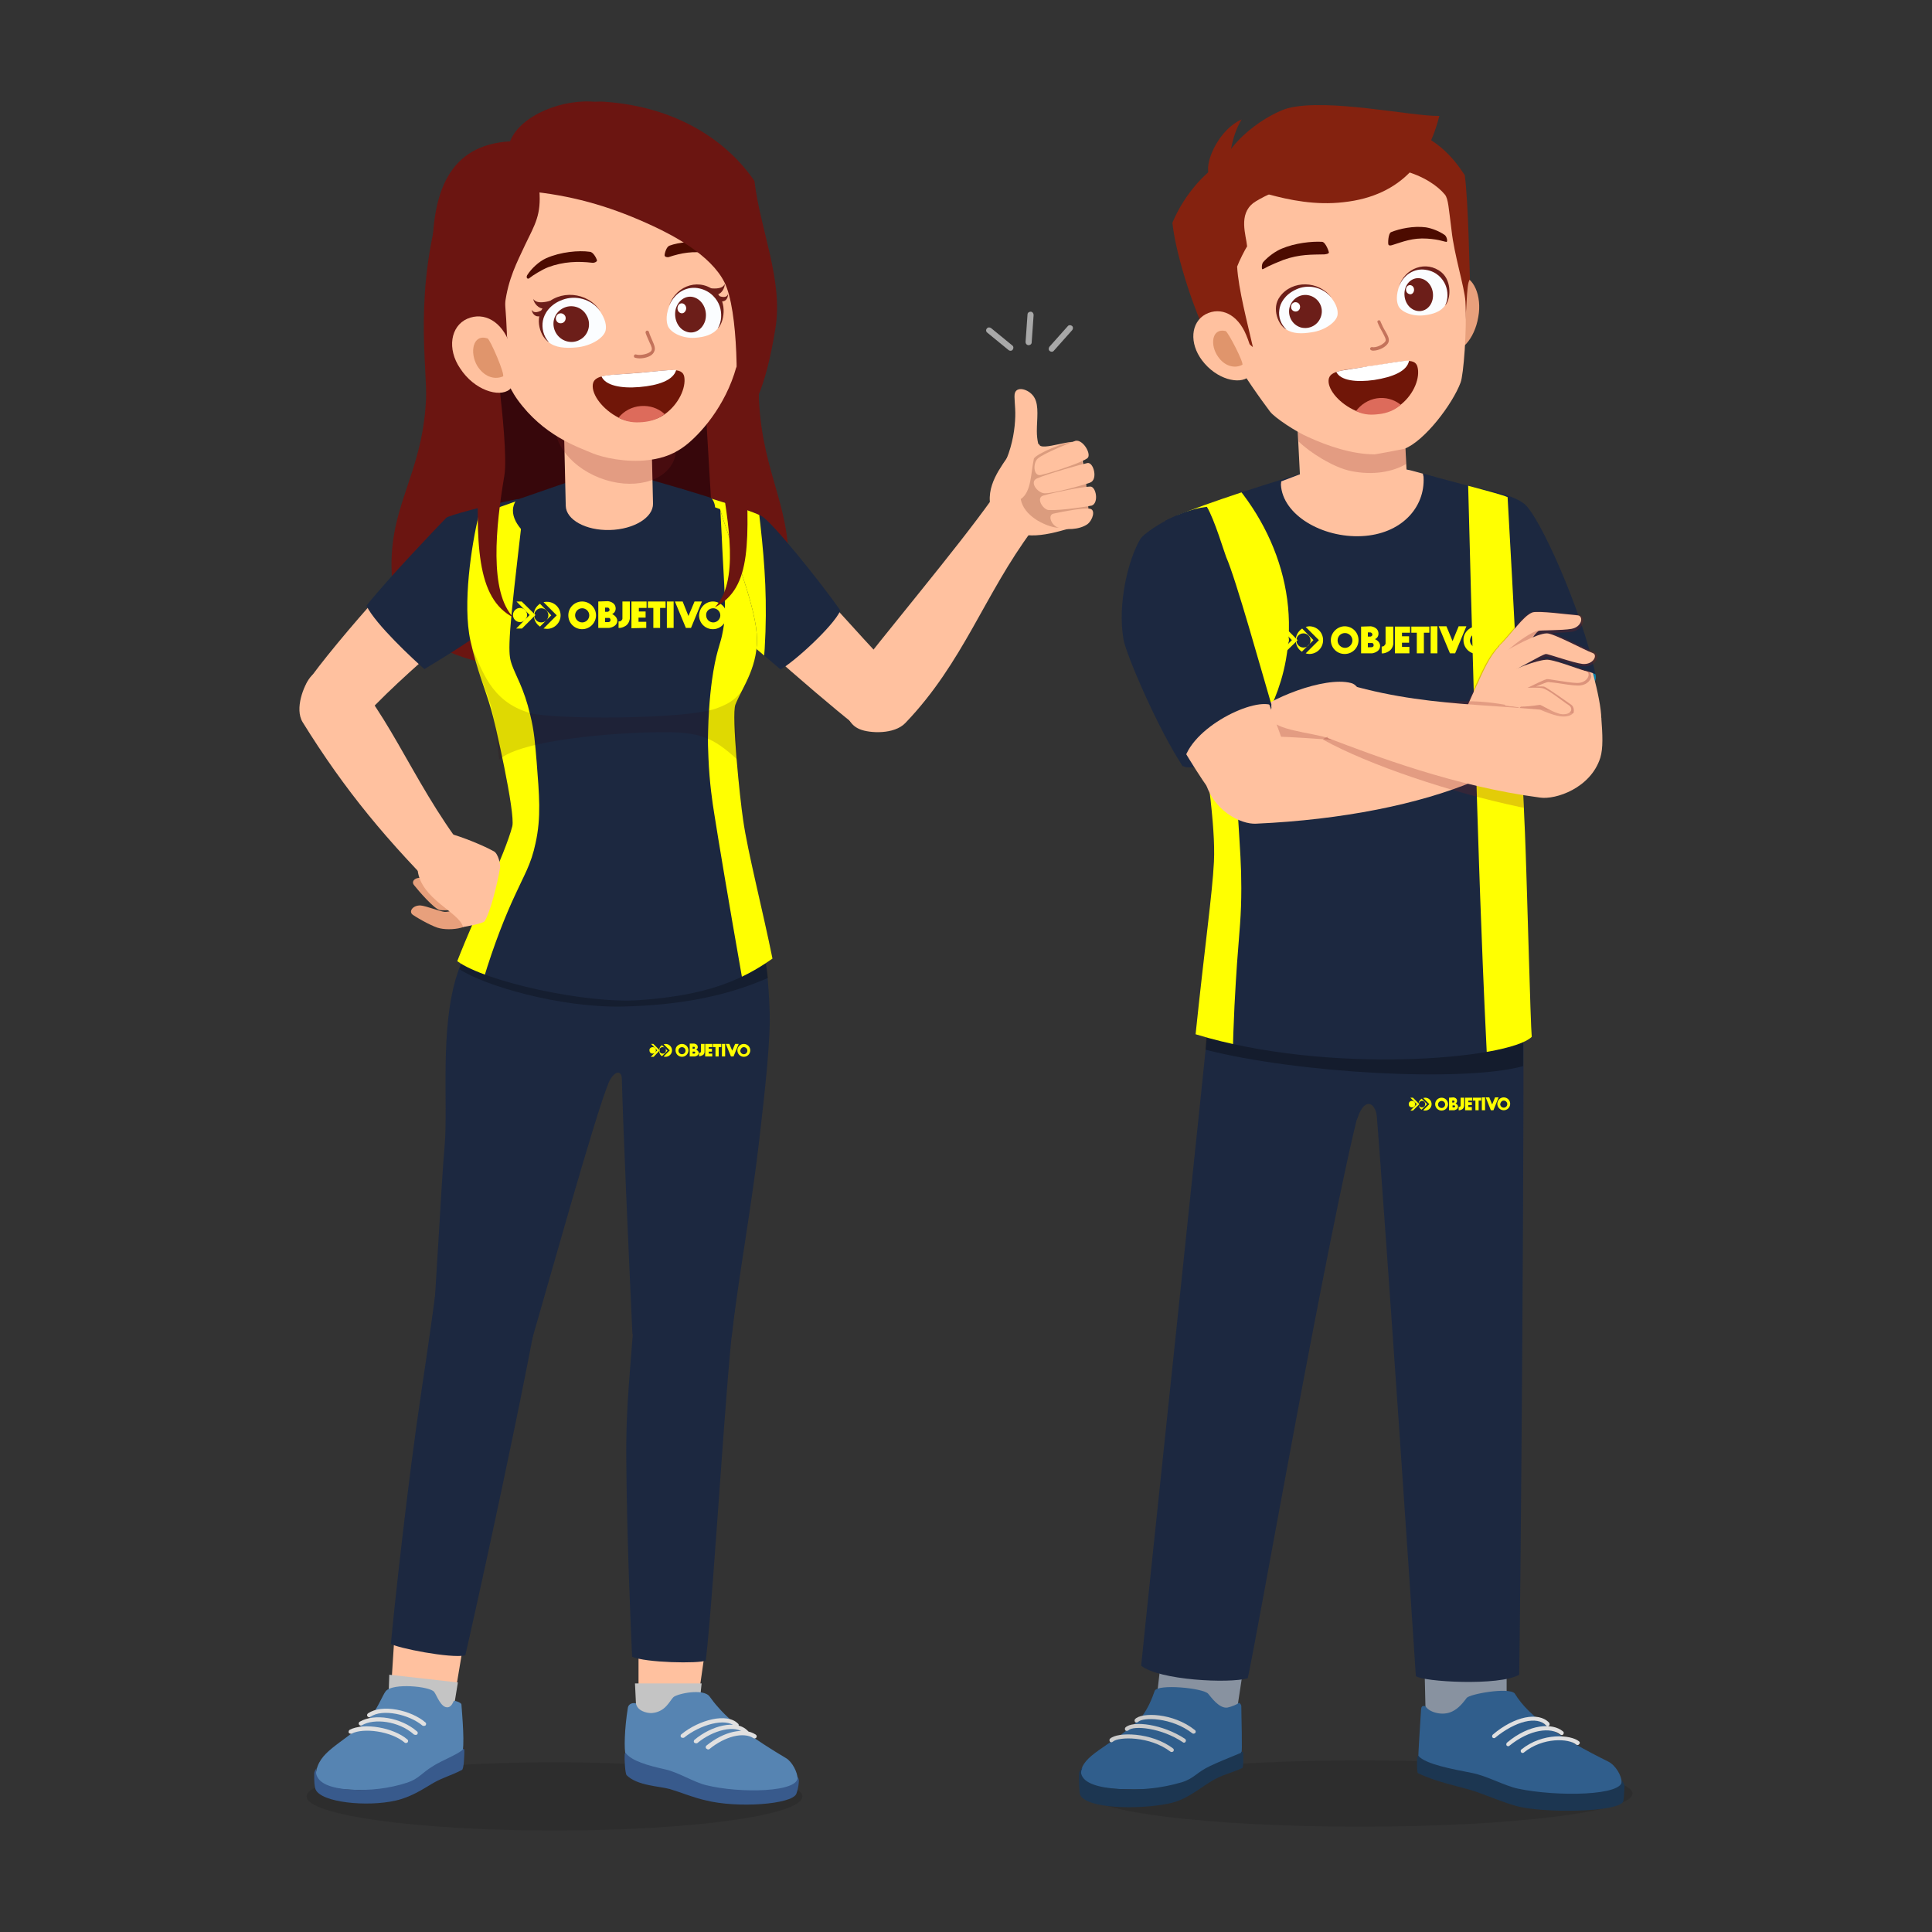 <svg xmlns="http://www.w3.org/2000/svg" xmlns:xlink="http://www.w3.org/1999/xlink" id="Layer_5" x="0px" y="0px" viewBox="0 0 600 600" style="enable-background:new 0 0 600 600;" xml:space="preserve"><rect x="0" y="0" width="600" height="600" fill="#333333" stroke="none"/><style type="text/css">	.st0{fill:#0780AA;}	.st1{fill:#FFC19F;}	.st2{fill:#1C2840;}	.st3{opacity:0.11;enable-background:new    ;}	.st4{fill:#8892A0;}	.st5{fill:#305E8C;}	.st6{fill:#1C3651;}	.st7{fill:#CCCCCC;}	.st8{fill:#E0E0E0;}	.st9{clip-path:url(#SVGID_00000155116346407754973600000010327575554292541107_);}	.st10{fill:#FFFF01;}	.st11{fill-rule:evenodd;clip-rule:evenodd;fill:#FFFF01;}	.st12{opacity:0.3;enable-background:new    ;}			.st13{clip-path:url(#SVGID_00000007393196055633498520000007454516115096057217_);fill:none;stroke:#FFFF01;stroke-width:25;stroke-miterlimit:10;}	.st14{clip-path:url(#SVGID_00000168101697468515109130000014590427125093337249_);}			.st15{clip-path:url(#SVGID_00000155104986743650517210000017928454566027231899_);fill:none;stroke:#FFFF01;stroke-width:20;stroke-miterlimit:10;}	.st16{opacity:0.23;fill:#822020;enable-background:new    ;}	.st17{opacity:0.28;fill:#822020;enable-background:new    ;}	.st18{fill:#E8A07C;}	.st19{fill:#84220F;}	.st20{fill:#C4735B;}	.st21{fill:#4C0B00;}	.st22{fill:#701608;}	.st23{fill:#DD6B5B;}	.st24{fill:#FFFFFF;}	.st25{fill-rule:evenodd;clip-rule:evenodd;fill:#FBFDFF;}	.st26{fill-rule:evenodd;clip-rule:evenodd;fill:#6C1E19;}	.st27{fill-rule:evenodd;clip-rule:evenodd;fill:#FFFFFF;}	.st28{fill:#E0956C;}	.st29{fill-rule:evenodd;clip-rule:evenodd;fill:#84220F;}	.st30{fill:#6B1511;}	.st31{opacity:0.65;fill:#1C0108;enable-background:new    ;}	.st32{fill:#C4C4C4;}	.st33{fill:#5684B2;}	.st34{fill:#385A8C;}	.st35{clip-path:url(#SVGID_00000059993688789309394140000002042472629206590904_);}	.st36{opacity:0.25;enable-background:new    ;}			.st37{clip-path:url(#SVGID_00000000940511014928735320000002931436866763759514_);fill:none;stroke:#FFFF01;stroke-width:17;stroke-miterlimit:10;}	.st38{clip-path:url(#SVGID_00000162343939677363275650000000963389889944541320_);}			.st39{clip-path:url(#SVGID_00000036237592609955861510000017650297573756762498_);fill:none;stroke:#FFFF01;stroke-width:17;stroke-miterlimit:10;}			.st40{clip-path:url(#SVGID_00000175314803045521945580000015354893175575358080_);fill:none;stroke:#FFFF01;stroke-width:17;stroke-miterlimit:10;}	.st41{opacity:0.15;fill:#2B000B;enable-background:new    ;}	.st42{fill-rule:evenodd;clip-rule:evenodd;fill:#6B1511;}	.st43{opacity:0.21;fill:#541000;enable-background:new    ;}	.st44{fill:#A8A8A8;}</style><g>	<g>		<path class="st0" d="M495.6,210c0.3,3.7-6.1,8.5-15.3,10.5c-9,1.9-16.2,1.7-16.9-0.8c-1-3.6,5.3-14,14.6-14.8   C487.4,204,495.3,206.3,495.6,210z"></path>		<path class="st1" d="M497.3,223.2c-0.1-12.5-16.1-57-20.1-60c-2.7-2-26.9,12.4-31.3,15.6c0.8,5,16.5,37.7,24.9,50   C474.1,228.8,494.7,224.8,497.3,223.2z"></path>		<path class="st2" d="M495.5,209.4c-4.3-20.1-17.5-49.4-22.2-53c-5-3.8-17.7-5.3-22.8-6.4c-1.3,3.7-8.4,33.7-11,42.7   c1.2,4.4,15.3,14.9,24.4,25.3C470.1,208.9,487.5,205.6,495.5,209.4z"></path>		<path class="st3" d="M507,557c0,5.7-37.9,10.3-84.6,10.3s-84.6-4.6-84.6-10.3c0-5.7,37.9-10.3,84.6-10.3S507,551.3,507,557z"></path>		<g>			<polygon class="st4" points="383.2,537.3 358.4,534.4 360.9,512.7 386.5,515.7    "></polygon>			<path class="st5" d="M358.6,525.1c0.9-2.2,15-0.9,16.6,0.9c0.8,0.9,3.4,4.7,6,4.3c1.1-0.2,3.3-1.1,3.4-1.4c0.2-0.3,0.9,0.4,0.9,1    c0,3,0.4,14.5,0,14.8c-3.5,2.2-4.3,1.5-7.1,3.1c-4.6,2.7-7.4,4.7-11.3,5.9c-6.9,2.3-13.4,2.1-19.7,1.9    c-7.3-0.2-12.1-2.1-11.8-4.9c0.5-5.7,8.6-8,17.5-16C356.3,531.8,358,526.8,358.6,525.1z"></path>			<path class="st6" d="M386.1,544.7c0-0.6-0.1-0.6-0.6-0.7c-0.1,0.2-0.1,0.4-0.2,0.4c-5.1,2.1-6.6,2.7-9.4,4c-4.3,2-5,3.9-8.9,5.1    c-6.4,1.9-13,2.5-19.2,2.1c-7-0.4-11.3-1.9-12-4.7c-0.2-0.6,0.1-1.4,0.4-2c-0.7,0.7-1.1,1.3-1.1,1.8c-0.1,2.3,0.1,5.9,0.3,6.6    c1.8,4.4,17.9,4.8,27.6,2.8c5.3-1.1,8.5-4,13-6.8c3.3-2.1,6-2.5,9.8-4.2C386.2,548.9,386.1,545.8,386.1,544.7z"></path>			<path class="st7" d="M344.7,540c-0.2,0.2-0.2,0.6,0,0.9c0.2,0.2,0.6,0.3,0.9,0c1.7-1.6,11.5-1.8,17.9,3.1    c0.1,0.1,0.2,0.1,0.4,0.1c0.2,0,0.4-0.1,0.5-0.2c0.2-0.3,0.2-0.7-0.1-0.9C357.6,537.9,346.9,537.8,344.7,540z M349.5,536.5    c-0.2,0.2-0.2,0.6,0,0.9c0.2,0.2,0.6,0.2,0.9,0c1.5-1.6,10.2-0.9,17,3.7c0.1,0.1,0.2,0.1,0.3,0.1c0.2,0,0.4-0.1,0.5-0.3    c0.2-0.3,0.1-0.7-0.2-0.9C361.2,535.5,351.8,534.2,349.5,536.5z M371.1,537.3c-6.7-5.4-16.6-5.6-18.6-3.4c-0.2,0.2-0.2,0.6,0,0.9    c0.2,0.2,0.6,0.2,0.9,0c1.4-1.6,10.5-1.5,16.9,3.5c0.1,0.1,0.2,0.1,0.4,0.1c0.2,0,0.3-0.1,0.5-0.2    C371.4,537.9,371.4,537.5,371.1,537.3z"></path>		</g>		<g>			<polygon class="st4" points="442.8,535 467.9,535 467.9,513.3 442.3,513.3    "></polygon>			<path class="st5" d="M499.5,547.1c2.2,1.1,4.2,4.4,4.1,6.5c-0.1,4.9-22.1,5-32.4,2.8c-4.3-0.9-12-4.3-16.6-5.2    c-6.3-1.2-11.9-2.9-14.1-5.4c-0.1-0.8,0.4-7.8,0.8-14.6c0.1-1.1,0.2-1.6,1.4-1.3c1.1,1.8,4.8,2.9,7.6,1.9c2-0.7,3.5-2.2,5.2-4.5    c0.9-1.2,13-3.4,14.9-1.4C474.9,533.4,485,539.9,499.5,547.1z"></path>			<path class="st6" d="M504.1,559.5c0.2-0.5,0.3-2.8,0.4-4.8c0-0.6-0.6-1.5-0.8-1.9c1,5-20.4,5.2-32.2,2.7c-4.3-0.9-9.7-4-14.4-4.9    c-6.1-1.2-14.4-2.7-16.6-5.3c-0.4,0-0.3,0.6-0.4,1.1c-0.1,2.2,0,4.2,0.3,4.3c6,2.9,13.5,4.2,17.9,5.7c4.3,1.5,8.4,3.3,12.7,4.5    C479.1,563.1,502.4,562.9,504.1,559.5z"></path>			<path class="st8" d="M490.4,540.8c-2.6-2.1-11.3-2.8-17.9,2.5c-0.3,0.2-0.3,0.6-0.1,0.9c0.1,0.1,0.3,0.2,0.4,0.2    c0.1,0,0.3,0,0.4-0.1c6-4.9,14.1-4.4,16.3-2.5c0.2,0.2,0.7,0.2,0.9-0.1C490.7,541.4,490.7,541.1,490.4,540.8z M484.6,538.7    c0.3,0.2,0.7,0.2,0.9-0.1s0.2-0.7-0.1-0.9c-3.2-2.7-10.4-2.4-17.4,3.5c-0.2,0.2-0.3,0.6-0.1,0.9c0.1,0.1,0.3,0.2,0.4,0.2    c0.1,0,0.3,0,0.4-0.1C475.1,537,481.7,536.3,484.6,538.7z M480.2,535.9c0.2,0.2,0.6,0.3,0.9,0c0.2-0.2,0.2-0.6,0-0.9    c-3.3-3.5-10.8-2-17.5,3.7c-0.2,0.2-0.3,0.6-0.1,0.9c0.1,0.1,0.3,0.2,0.4,0.2c0.1,0,0.3,0,0.4-0.1    C470.6,534.5,477.4,532.8,480.2,535.9z"></path>		</g>		<path class="st2" d="M430.7,348.1c0,0-2.8,1.4-2.9-0.8c-0.9-5.9-4.3-6-6.2-0.1c-0.7,2-3.6,0.8-3.6,0.8v-24.8l12.7,0.2V348.1z"></path>		<path class="st2" d="M429,332.6v-41.8l-50.6-3.6c-5.9,58.6-21.6,206-24,230.1c5.6,4.5,27.3,5.6,33.1,3.9   c2.7-11.8,25-139.4,34.7-176.9C423.8,338,428.9,333.4,429,332.6z"></path>		<g>			<g>				<path id="XMLID_00000133498013702827576230000008642749425171750285_" class="st2" d="M426.1,335.3l1-47.4l45.9-0.8     c0.6,51.4-0.8,211-1.2,233c-6.2,3.6-30.1,2.2-32.1,0.4c-0.7-11.7-9.1-136-12.4-177.6C427.4,342.8,426.1,336,426.1,335.3z"></path>			</g>			<g>				<defs>					<path id="SVGID_1_" d="M426.1,335.3l1-47.4l45.9-0.8c0.6,51.4-0.8,211-1.2,233c-6.2,3.6-30.1,2.2-32.1,0.4      c-0.7-11.7-9.1-136-12.4-177.6C427.4,342.8,426.1,336,426.1,335.3z"></path>				</defs>				<clipPath id="SVGID_00000149373783518849761770000018323769778258709151_">					<use xlink:href="#SVGID_1_" style="overflow:visible;"></use>				</clipPath>									<g id="LOGO_OBJ_00000045589227426765999340000000310741404256696968_" style="clip-path:url(#SVGID_00000149373783518849761770000018323769778258709151_);">					<g>						<path class="st10" d="M453.6,340.9h1.1v2.5c0,0,0,0.7-0.6,1.1c-0.7,0.4-1.1,0.3-1.1,0.3v-1c0,0,0.2,0,0.4-0.1       c0.1-0.1,0.2-0.2,0.2-0.3C453.6,343.3,453.6,340.9,453.6,340.9L453.6,340.9L453.6,340.9z"></path>						<polygon class="st10" points="455,344.8 455,340.9 457.2,340.9 457.2,341.8 456,341.8 456,342.3 457.1,342.3 457.1,343.2        456,343.2 456,343.8 457.1,343.8 457.1,344.8 455,344.8       "></polygon>						<polygon class="st10" points="460.2,340.8 461.2,340.8 461.2,344.8 460.2,344.8 460.2,340.8       "></polygon>						<path class="st11" d="M447.7,340.9c1.1,0,2,0.9,2,2s-0.9,2-2,2c-1.1,0-2-0.9-2-2C445.7,341.8,446.6,340.9,447.7,340.9       L447.7,340.9L447.7,340.9z M447.7,341.9c0.6,0,1.1,0.5,1.1,1.1c0,0.6-0.5,1.1-1.1,1.1c-0.6,0-1.1-0.5-1.1-1.1       S447.1,341.9,447.7,341.9L447.7,341.9L447.7,341.9z"></path>						<path class="st11" d="M467,340.8c1.1,0,2,0.9,2,2s-0.9,2-2,2c-1.1,0-2-0.9-2-2C465,341.7,465.9,340.8,467,340.8L467,340.8       L467,340.8z M467,341.8c0.6,0,1.1,0.5,1.1,1.1c0,0.6-0.5,1.1-1.1,1.1c-0.6,0-1.1-0.5-1.1-1.1C466,342.3,466.4,341.8,467,341.8       L467,341.8L467,341.8z"></path>						<polygon class="st10" points="463,344.8 461.4,340.8 462.5,340.8 463.4,343 464.3,340.8 465.4,340.8 463.8,344.8 463,344.8              "></polygon>						<path class="st11" d="M451,341.8v0.6h0.4c0,0,0.3,0,0.3-0.3c0-0.3-0.2-0.3-0.2-0.3H451L451,341.8L451,341.8z M451.1,343.3v0.6       h0.5c0,0,0.3,0,0.3-0.3c0-0.3-0.2-0.3-0.2-0.3H451.1L451.1,343.3L451.1,343.3z M450,340.9v3.9h1.6c0,0,1.2-0.2,1.2-1.1       c0-0.7-0.8-1-0.8-1s0.5-0.2,0.5-0.8c0-1-1.1-1.1-1.1-1.1L450,340.9L450,340.9L450,340.9z"></path>						<polygon class="st10" points="457.4,340.9 457.4,341.8 458.2,341.8 458.2,344.8 459.2,344.8 459.2,341.8 460,341.8 460,340.9        457.4,340.9       "></polygon>						<path class="st10" d="M438.5,341.9c0.6,0,1,0.4,1,1s-0.4,1-1,1s-1-0.4-1-1C437.5,342.3,437.9,341.9,438.5,341.9L438.5,341.9       L438.5,341.9z"></path>						<polygon class="st10" points="438,340.9 438.8,340.9 440.8,342.9 438.8,344.9 438,344.9 440,342.9 438,340.9       "></polygon>						<path class="st10" d="M442,341c0.2,0,0.3-0.1,0.6-0.1c1.1,0,2,0.9,2,2s-0.9,2-2,2c-0.2,0-0.4,0-0.6-0.1l1.9-1.9L442,341       L442,341L442,341z"></path>						<path class="st11" d="M441.6,341.9c0.6,0,1,0.4,1,1s-0.4,1-1,1c-0.6,0-1-0.4-1-1C440.6,342.4,441.1,341.9,441.6,341.9       L441.6,341.9L441.6,341.9z M441.5,341.2l1.7,1.7l-1.7,1.7c-0.6-0.3-0.9-1-0.9-1.7C440.5,342.2,440.9,341.6,441.5,341.2       L441.5,341.2L441.5,341.2z"></path>					</g>				</g>			</g>		</g>		<path class="st12" d="M374.4,326c28.4,7.3,80.1,10.2,98.6,5.1c0.1-18.8,0.1-32.9,0.1-43.9c0,0-92.2,3.6-96.5,5   C376,301.8,375.2,313.3,374.4,326z"></path>		<g>			<g>				<path id="XMLID_00000019656567542276836090000008274118882845131439_" class="st2" d="M473.6,258.8     c-0.7-17.2-3.9-78.4-5.4-104.4c-2.5-1.2-18.6-5-32.5-9.1c-6.9-2-25.2-0.1-32.6,2.1c-15.4,4.6-34.2,10.9-41.2,14.3     c3.5,25.3,16.2,84.1,15.1,105.9c-0.5,10-2.8,25.8-5.7,53.6c41.1,12.6,97.3,7.8,104.4,0.8C475.3,318.1,474.2,273.2,473.6,258.8z"></path>			</g>			<g>				<defs>					<path id="SVGID_00000139998545220399741070000010431300979667944073_" d="M473.6,258.8c-0.7-17.2-3.9-78.4-5.4-104.4      c-2.5-1.2-18.6-5-32.5-9.1c-6.9-2-25.2-0.1-32.6,2.1c-15.4,4.6-34.2,10.9-41.2,14.3c3.5,25.3,16.2,84.1,15.1,105.9      c-0.5,10-2.8,25.8-5.7,53.6c41.1,12.6,97.3,7.8,104.4,0.8C475.3,318.1,474.2,273.2,473.6,258.8z"></path>				</defs>				<clipPath id="SVGID_00000085221979141140904760000009817864228112260799_">					<use xlink:href="#SVGID_00000139998545220399741070000010431300979667944073_" style="overflow:visible;"></use>				</clipPath>									<path style="clip-path:url(#SVGID_00000085221979141140904760000009817864228112260799_);fill:none;stroke:#FFFF01;stroke-width:25;stroke-miterlimit:10;" d="     M468.3,145c0.2,8.3,0.6,21.7,1,38.2c1.7,61.5,2.5,84.4,2.9,95.6c0.4,10.8,1,27.2,2,47.3"></path>			</g>			<g>				<defs>					<path id="SVGID_00000158724645543432568390000000202760559252031627_" d="M473.6,258.8c-0.7-17.2-3.9-78.4-5.4-104.4      c-2.5-1.2-18.6-5-32.5-9.1c-6.9-2-25.2-0.1-32.6,2.1c-15.4,4.6-34.2,10.9-41.2,14.3c3.5,25.3,16.2,84.1,15.1,105.9      c-0.5,10-2.8,25.8-5.7,53.6c41.1,12.6,97.3,7.8,104.4,0.8C475.3,318.1,474.2,273.2,473.6,258.8z"></path>				</defs>				<clipPath id="SVGID_00000004505158428869656120000002981468420182444455_">					<use xlink:href="#SVGID_00000158724645543432568390000000202760559252031627_" style="overflow:visible;"></use>				</clipPath>									<g id="LOGO_OBJ_00000141428800370924823200000013180162506362774421_" style="clip-path:url(#SVGID_00000004505158428869656120000002981468420182444455_);">					<g>						<path class="st10" d="M430.3,194.6h2.4v5.4c0,0-0.1,1.4-1.3,2.2c-1.4,0.9-2.3,0.7-2.3,0.7v-2.1c0,0,0.6,0,0.8-0.3       c0.3-0.3,0.4-0.5,0.4-0.7C430.3,199.7,430.3,194.6,430.3,194.6L430.3,194.6L430.3,194.6z"></path>						<polygon class="st10" points="433.2,202.9 433.2,194.6 437.9,194.6 437.9,196.5 435.4,196.5 435.4,197.6 437.6,197.6        437.6,199.6 435.4,199.6 435.4,200.9 437.7,200.9 437.7,202.9 433.2,202.9       "></polygon>						<polygon class="st10" points="444.3,194.5 446.4,194.5 446.4,202.9 444.3,202.9 444.3,194.5       "></polygon>						<path class="st11" d="M417.6,194.5c2.4,0,4.3,1.9,4.3,4.3c0,2.4-1.9,4.3-4.3,4.3c-2.4,0-4.3-1.9-4.3-4.3       C413.3,196.5,415.3,194.5,417.6,194.5L417.6,194.5L417.6,194.5z M417.7,196.6c1.2,0,2.3,1,2.3,2.3c0,1.2-1,2.3-2.3,2.3       c-1.2,0-2.3-1-2.3-2.3C415.4,197.6,416.4,196.6,417.7,196.6L417.7,196.6L417.7,196.6z"></path>						<path class="st11" d="M458.8,194.5c2.4,0,4.3,1.9,4.3,4.3c0,2.4-1.9,4.3-4.3,4.3c-2.4,0-4.3-1.9-4.3-4.3       C454.4,196.5,456.4,194.5,458.8,194.5L458.8,194.5L458.8,194.5z M458.8,196.6c1.2,0,2.3,1,2.3,2.3c0,1.2-1,2.3-2.3,2.3       c-1.2,0-2.3-1-2.3-2.3C456.6,197.6,457.6,196.6,458.8,196.6L458.8,196.6L458.8,196.6z"></path>						<polygon class="st10" points="450.3,202.9 446.8,194.5 449.2,194.5 451.1,199.1 453,194.5 455.4,194.5 451.9,202.9        450.3,202.9       "></polygon>						<path class="st11" d="M424.8,196.4v1.3h0.8c0,0,0.6-0.1,0.6-0.6c0-0.6-0.6-0.7-0.6-0.7H424.8L424.8,196.4L424.8,196.4z        M424.8,199.7v1.3h1.1c0,0,0.7,0,0.7-0.6c0-0.6-0.4-0.7-0.4-0.7H424.8L424.8,199.7L424.8,199.7z M422.7,194.6v8.3h3.4       c0,0,2.5-0.3,2.5-2.3c0-1.5-1.6-2.1-1.6-2.1s1.1-0.4,1.1-1.7c0-2.1-2.4-2.3-2.4-2.3L422.7,194.6L422.7,194.6L422.7,194.6z"></path>						<polygon class="st10" points="438.3,194.6 438.3,196.5 440,196.5 440,202.9 442.2,202.9 442.2,196.5 443.9,196.5 443.9,194.6        438.3,194.6       "></polygon>						<path class="st10" d="M398.1,196.6c1.2,0,2.2,1,2.2,2.2c0,1.2-1,2.2-2.2,2.2c-1.2,0-2.2-1-2.2-2.2       C395.9,197.6,396.9,196.6,398.1,196.6L398.1,196.6L398.1,196.6z"></path>						<polygon class="st10" points="397.1,194.5 398.7,194.5 403,198.8 398.7,203 397,203 401.2,198.8 397.1,194.5       "></polygon>						<path class="st10" d="M405.5,194.7c0.4-0.1,0.8-0.2,1.1-0.2c2.4,0,4.3,1.9,4.3,4.3s-1.9,4.3-4.3,4.3c-0.4,0-0.8-0.1-1.1-0.2       l4.1-4.1L405.5,194.7L405.5,194.7L405.5,194.7z"></path>						<path class="st11" d="M404.8,196.7c1.2,0,2.2,1,2.2,2.2c0,1.2-1,2.2-2.2,2.2c-1.2,0-2.2-1-2.2-2.2       C402.6,197.6,403.6,196.7,404.8,196.7L404.8,196.7L404.8,196.7z M404.4,195.2l3.5,3.6l-3.6,3.6c-1.2-0.8-1.9-2.1-1.9-3.6       C402.4,197.3,403.2,196,404.4,195.2L404.4,195.2L404.4,195.2z"></path>					</g>				</g>			</g>			<g>				<defs>					<path id="SVGID_00000114045287268485243630000003519023099265718967_" d="M473.6,258.8c-0.7-17.2-3.9-78.4-5.4-104.4      c-2.5-1.2-18.6-5-32.5-9.1c-6.9-2-25.2-0.1-32.6,2.1c-15.4,4.6-34.2,10.9-41.2,14.3c3.5,25.3,16.2,84.1,15.1,105.9      c-0.5,10-2.8,25.8-5.7,53.6c41.1,12.6,97.3,7.8,104.4,0.8C475.3,318.1,474.2,273.2,473.6,258.8z"></path>				</defs>				<clipPath id="SVGID_00000034799197637816844940000014491338830419571593_">					<use xlink:href="#SVGID_00000114045287268485243630000003519023099265718967_" style="overflow:visible;"></use>				</clipPath>									<path style="clip-path:url(#SVGID_00000034799197637816844940000014491338830419571593_);fill:none;stroke:#FFFF01;stroke-width:20;stroke-miterlimit:10;" d="     M364.2,145.7c19.1,14.5,29.1,36.6,25.3,57.5c-2.7,14.9-11.6,24.8-16.1,29.2c0.2,4.5,0.5,11.6,1,20.2c0.8,13.1,1.1,16.6,1.1,23.2     c0,8.2-0.5,11.7-1.3,22.6c-0.5,7.4-1.2,18.2-1.4,31.7"></path>			</g>		</g>		<path class="st2" d="M423,169.5c-14,0.7-28-7.8-29.2-18.5c3.2-1.4,6.5-2.2,9.3-3.4c6.6-2.8,28.4-3,35.9-1.2   c2.4,0.6,4.8,1.2,7.1,1.9C446.3,159.3,437.3,168.7,423,169.5z"></path>		<path class="st1" d="M397.8,150.5c0-0.2,0.1-0.8,0.1-1c2.4-0.9,4.4-1.7,6.6-2.5c6.1-2.3,25.9-2.8,32.8-1.1c1.5,0.3,3,0.8,4.6,1.2   c0,0.4,0.2,0.7,0.2,1.1c0.5,9.5-7,17.7-19.2,18.3C410.6,167.1,398.3,159.9,397.8,150.5z"></path>		<path class="st1" d="M420.9,159.2c9.2-0.5,16.3-5.7,16-11.6l-1.5-29.4l-33.1,1.7l1.5,29.4C404,155.3,411.7,159.7,420.9,159.2z"></path>		<path class="st16" d="M436.7,144.1c-4.1,2.4-10.1,3.6-17.1,2.2c-5.5-1.1-13-5.9-16.3-9.2l-0.6-9.4c3.8-3.4,11.4-5,19.8-3.6   c5.4,0.9,10.2,2.9,13.5,5.3L436.7,144.1z"></path>		<path class="st1" d="M421.5,224.1c-3.8,9.8-15.4,11.6-18,16.4c-1.2-0.6-7.2-3.3-7.5-4.3c-1.2-3.6-14.3-7.2-7.8-13.7   c5.5-5.5,23.1-12.5,31.3-10.4C422.7,212.8,423.7,218.2,421.5,224.1z"></path>		<path class="st16" d="M413.7,229.8c0.3,3-15.6,2-23.3,1.9c-0.6-1.8-0.1-13.1,0.6-14.7c1.2-0.2,1.7,5,4.6,7.4   C399,227.3,411.1,228,413.7,229.8z"></path>		<path class="st2" d="M394.6,218.3c1.4,3.4-3.1,10-11.3,14.7c-8,4.6-14.9,6.6-16.3,4.5c-2-3.1,0.7-14.9,9.3-18.6   C385,215.2,393.2,214.9,394.6,218.3z"></path>		<path class="st1" d="M400.8,237c-1.5-4.2-20.3-57.2-24.4-60c-2.7-1.9-23.3,17.6-27.3,20.9c1.2,4.9,19,37.8,28.1,49.6   C380.4,247.5,398.5,238.7,400.8,237z"></path>		<path class="st1" d="M374.1,241.9c-0.7-3-1.5-7.1-2.6-12.5c33.8-3.3,56.6,5,80.6-1.2c0.8,1.5,6.2,13.4,5.5,14.5   c-16.8,7-40.6,11.9-67.5,13.1C385.4,256.1,376.3,251.7,374.1,241.9z"></path>		<g>			<path class="st17" d="M492.8,208.2c-0.7-0.2-1.9-0.6-3.3-1.1c-4.5-1.5-8.1-2.7-9.5-2.6c-0.5,0.1-1.2,0.2-1.9,0.4    c1-0.5,1.8-0.9,2.1-1c0.2,0,1.6,0.4,2.9,0.8c2.8,0.9,6.6,2.1,8.5,2.2c2.4,0.2,4.1-1.1,4.4-2.5c0.2-0.9-0.2-1.7-1.1-2    c-0.9-0.3-2.8-1.2-4.8-2.2c-3.5-1.7-6.3-3-8.1-3.6c2.2-0.1,4.7-0.2,6.2-0.4c2.4-0.4,3.6-2.2,3.5-3.6c-0.1-0.9-0.6-1.5-1.4-1.7    c-0.1,0-0.1,0-0.2,0c-0.7,0-1.9-0.2-3.3-0.3c-5.2-0.6-9.7-1-11.1-0.5c-1.9,0.7-4,3.1-6.3,5.9c-1.3,1.5-2.6,3.1-3.9,4.4l-0.3,0.3    l0,0.1c-2.4,2.6-4.3,6.1-6.5,11.1l-0.2,0.4c-2.3,5.1-4.9,10.8-7.4,17.6L451,230l0.1,0.2c1.2,3.1,4.7,4.7,8,5.3    c1.9,0.3,3.6,0.3,4.9,0c4.2-1.1,4.9-4.6,5.4-8.1c0.4-2.3,0.8-4.7,2.3-6.5c1.1-0.1,6.8-0.1,7.3,0.1c1.6,0.9,4.5,1.8,6.3,1.9    c2.7,0.1,3.3-1.2,3.4-1.6c0.2-0.8,0-1.9-0.7-2.4c-0.8-0.6-7.2-5.1-8.3-5.6c-0.4-0.2-1.3-0.1-2.7-0.1c2-0.8,3.2-1.3,3.8-1.4    c0.2,0,1.5,0.2,2.6,0.3c2.1,0.3,4.9,0.8,6.6,0.8c2.4,0.1,4-1.4,4.2-2.8C494.1,209.2,493.7,208.4,492.8,208.2z M478.1,196.8    C478.1,196.8,478.2,196.8,478.1,196.8c0.1,0,0.1,0,0.2-0.1C478.2,196.8,478.2,196.8,478.1,196.8z"></path>			<g>				<path class="st1" d="M465.7,210.2c-0.7,0.3,0.7,6.7,1.2,6.9c4.4-1.8,12-5.9,13.5-6.2c0.5-0.1,6.4,1.1,9.3,1.2     c3.4,0.1,4.6-3.1,2.9-3.6c-2.6-0.8-10.6-3.9-12.5-3.6C477.1,205.1,470.4,207.6,465.7,210.2z"></path>				<path class="st1" d="M465.7,200.5c-0.5,0.5,3.7,5.8,4.2,5.8c3.8-4.4,6.6-9.8,8-10.4c0.4-0.2,7.3-0.1,10.1-0.6     c3.4-0.6,3.8-4,2-4.2c-2.7-0.2-12.3-1.5-14.1-0.9C473,191.3,469.5,196.8,465.7,200.5z"></path>				<path class="st16" d="M475.1,201.3c0,0-6.6,2.8-7.2,1c3.4-3.2,7.9-6.1,10-6.6c-1.1,1-2.5,2.9-2.5,2.9L475.1,201.3z"></path>				<path class="st1" d="M465.7,203.3c-0.7,0.4,0.3,6.5,0.8,6.7c4.5-1.9,12.2-6.7,13.6-6.9c0.5-0.1,8.6,2.8,11.4,3.1     c3.4,0.3,4.8-2.9,3.1-3.4c-2.5-0.9-12.4-6.3-14.3-6.1C477.3,196.8,470.4,200.5,465.7,203.3z"></path>				<path class="st1" d="M451.5,229.7c2.5-6.9,5.2-12.8,7.6-17.9c2.3-5.2,4.4-9.4,7.6-12.1c0.2,1.2,6.4,15.9,5.6,19.7     c-4.2,4.8-2,13.5-8.7,15.3C460.2,235.5,453.1,234,451.5,229.7z"></path>			</g>		</g>		<path class="st16" d="M445.3,217.9c-1,1.5-35,10.5-34.4,11.8c14.2,7.9,39.7,16.4,61,20.9c0.4,0.1,0.9,0.2,1.3,0.2   c-0.4-8-0.9-19.1-1.5-31.1C458.5,216.9,454.3,218,445.3,217.9z"></path>		<path class="st1" d="M497,235.3c0.9-3,0.7-7.1,0.3-12.4c-27.2-5-50.3-2.2-78.2-10.2c-0.9,1.4-7.3,15.3-6.7,16.5   c14.5,5.5,39.2,15,65.9,18.5C483.1,248.4,494,244.8,497,235.3z"></path>		<path class="st2" d="M394.9,219c-2.9-9.8-11.1-39.3-14.1-46c-0.4-0.9-3.7-11.9-6-15.6c-10.1,1.2-19.7,8.4-20.6,9.9   c-3.8,6.3-7.2,20.2-5.3,31.2c0.7,4.5,10.8,28.1,18.5,39.6C368.1,226.9,388.7,216.6,394.9,219z"></path>		<g>			<path class="st18" d="M453.4,85.7c-3.6,0.1-5.8,4.4-6.4,11.1c-0.7,7.5,1.9,11.3,3.4,11.9c2.9,1.3,7.5-3.1,8.7-10.3    C460.3,92,457.6,85.6,453.4,85.7z"></path>			<path class="st19" d="M433,39.4c12.5,1.8,18.6,10,21.9,15c1.1,8.2,1.5,30.4,1.6,32.4c-1.3,1.1-0.8,12.2-1.9,14.2    c-0.1-0.4-2-4.5-2.8-11.3c-1.6-13.9-2.2-26.4-4.6-29.9c-1.4-2.1-7.1-7-16.5-7.2C426.3,52.6,431.7,43.1,433,39.4z"></path>			<path class="st1" d="M448.7,60.4c-4.4-5.3-17.4-12.4-39-6.6c-20.6,5.5-38.8,12-37.9,28.4c0.8,15.8,17.3,38.5,22.6,45.6    c1.5,2,8.3,6.4,11.8,7.9c6.1,2.8,13.7,5.4,20.7,5.4c0.4,0,8.8-1.6,9.2-1.7c6.3-2.4,15-13.9,17.5-20.6c0.9-2.3,2-16.1,1.5-25.2    c-0.3-4.5-3.5-14.5-4.3-22C449.9,64.7,449.8,61.7,448.7,60.4z"></path>			<path class="st19" d="M391.8,45.6c-15.8,2.4-24.6,16-27.7,23.6c1.2,11.3,7.7,29.3,9.9,33c2.1,0.6,11.9,11.7,13.6,13.5    c0-0.4-0.4-7.2-1.5-14.6c-0.7-4.7-8.8-26.9-6.9-31c1.1-2.5,5.4-9.1,17.7-12.4C402.3,56.3,394.8,48.7,391.8,45.6z"></path>			<path class="st20" d="M426.5,108.9c-0.2,0-0.4,0-0.6-0.1c-0.3-0.1-0.4-0.3-0.4-0.6c0.1-0.3,0.3-0.4,0.6-0.4    c1.3,0.3,3.7-0.9,4.2-1.9c0.2-0.6-0.3-1.4-0.9-2.6c-0.5-0.9-1.1-1.9-1.6-3.2c-0.1-0.2,0-0.6,0.3-0.6c0.2-0.1,0.6,0,0.6,0.3    c0.5,1.2,1,2.2,1.5,3c0.8,1.4,1.4,2.5,1,3.5C430.6,107.8,428.1,108.9,426.5,108.9z"></path>			<path class="st21" d="M392.3,81.4c1.5-1.7,3.8-3.4,5.8-4.2c4-1.7,9.2-2.3,12.5-2.1c1.1,0.1,2.2,3.2,2.1,3.4    c-0.2,0.3-0.6,0.4-1.4,0.5c-3.9,0.1-7.6-0.1-12.7,1.7c-1.8,0.7-3.9,1.6-4.9,2.1c-0.4,0.2-1.5,0.9-1.7,0.8    C391.8,83.4,391.8,82,392.3,81.4z"></path>			<path class="st21" d="M448.7,73c-1.7-1.2-4-2.1-5.9-2.4c-3.8-0.5-8.1,0.4-10.8,1.5c-0.9,0.4-1,3.6-0.8,3.9    c0.2,0.3,0.6,0.3,1.2,0.1c3.2-1,6.3-2.3,10.8-2c1.7,0.1,3.6,0.4,4.6,0.7c0.4,0.1,1.5,0.4,1.5,0.3C449.6,74.8,449.3,73.5,448.7,73    z"></path>			<path class="st19" d="M401.2,57.6c-0.3-1.2,1.5-8.5-1.6-11.6c-16.7,0.6-24.9,14.4-26.3,20.7c1.8,8.4,7.1,28.6,7.7,30.6    c2.1,0.6,4.8,4.5,6.5,9.1c0.4,0.3,0.9,0.9,1.6,1.4c-1.7-7.5-4.5-18-4.9-25c0.7-1.9,2.4-5.2,3.1-6.3c-0.3-3.4-2.8-9.9,2-13.5    C390.9,61.8,396.6,58.9,401.2,57.6z"></path>			<g>				<path class="st22" d="M440.2,113.9c-0.8-3.1-5.3-1.5-12.9-0.4c-0.4,0.1-1.9,0.3-2.3,0.3c-7.5,1.2-12.2,1.1-12.4,4.3     c-0.2,3.1,3.6,7.4,8.5,9.5c2.3,1,4.8,1.1,7.2,0.7l0.1,0c2.4-0.4,4.8-1.1,6.7-2.7C439.2,122.3,441.1,117.2,440.2,113.9z"></path>				<path class="st23" d="M428.4,128.6l-0.1,0c-2.3,0.3-4.5,0.3-6.9-0.8l-0.3-0.1c1.5-2.1,3.9-3.6,6.5-4c2.6-0.4,5.2,0.3,7.3,1.9     l0.1,0.1l-0.1,0.1C433,127.5,430.7,128.3,428.4,128.6z"></path>				<path class="st24" d="M415,115.5c1.3,2.7,6.2,3.3,11.8,2.5c5.7-0.9,10.2-2.7,10.8-6c-2.3,0-6,0.8-10.3,1.4     c-0.4,0.1-1.9,0.3-2.3,0.3C420.5,114.6,417.2,114.8,415,115.5z"></path>			</g>			<g>				<path class="st25" d="M444.2,83.8c4.8,1.5,6.9,7.6,4.6,11c-1.3,2-3.8,2.8-6.4,3.1c-3.8,0.5-7.5-1.1-8.2-3.1     c-0.4-1-0.8-3,0.5-6.4C436.2,84.6,440.1,82.5,444.2,83.8z"></path>				<path class="st26" d="M447.7,84.6c3.3,2.8,2.8,8.5,1.1,10.3c1-2,0.9-4.5,0.1-6.4c-0.8-1.9-2.7-4.2-6.1-4.7     c-3.4-0.6-7,1.4-8.4,5.4C436.1,83.2,443,80.7,447.7,84.6z"></path>				<path class="st26" d="M441.7,86.6c2.4,0.8,3.8,3.6,3.2,6.4c-0.6,2.7-3,4.2-5.4,3.4c-2.4-0.8-3.8-3.6-3.2-6.4     C436.9,87.3,439.3,85.8,441.7,86.6z"></path>				<path class="st27" d="M438.2,88.6c0.7,0.2,1.1,1,0.9,1.8c-0.2,0.7-0.8,1.2-1.5,0.9c-0.7-0.2-1.1-1-0.9-1.8     C436.9,88.8,437.6,88.4,438.2,88.6z"></path>			</g>			<g>				<path class="st25" d="M412.9,91.8c2.5,2.9,2.6,4.9,2.5,5.9c-0.2,2.1-3.7,4.9-8.1,5.5c-3,0.5-5.9,0.5-8-1     c-3.5-2.5-3.1-9,1.6-11.9C405.1,87.7,410.1,88.5,412.9,91.8z"></path>				<path class="st26" d="M413.5,92.4c-2.9-3.4-7.4-4.2-11-2.5c-3.5,1.6-5,4.3-5.2,6.4c-0.3,2,0.4,4.4,2.2,6     c-2.4-1.1-4.8-6.5-2-10.2C401.3,86.9,409.6,87.1,413.5,92.4z"></path>				<path class="st26" d="M406.8,91.8c2.7,0.8,4.3,3.6,3.5,6.3c-0.8,2.8-3.6,4.3-6.3,3.6c-2.7-0.8-4.2-3.6-3.5-6.3     C401.3,92.6,404.1,91,406.8,91.8z"></path>				<path class="st27" d="M402.7,93.9c0.8,0.2,1.2,1,1,1.8c-0.2,0.8-1,1.2-1.7,1c-0.8-0.2-1.2-1-1-1.8     C401.2,94.1,402,93.7,402.7,93.9z"></path>			</g>			<g>				<path class="st1" d="M374.4,97.6c4.8-2.5,10,0.1,12.6,6.4c3,7.1,2.2,11.7,0.8,13c-2.8,2.5-10,0.9-14.5-5.1     C369.3,106.6,369.8,100.1,374.4,97.6z"></path>				<path class="st28" d="M380.6,102.8c0.8,0.2,5.9,10.2,5.2,10.5c-2.5,1.3-5.6,0.3-7.5-2.5C375.7,107.2,376.3,101.8,380.6,102.8z"></path>			</g>			<path class="st29" d="M377.8,56.4c1.9-12.9,17.2-21.5,22.2-22.8c12.4-3.2,38.6,2.6,47,2.4c-3.2,12.8-11.1,24.8-29.8,26.8    C399.9,64.8,384.8,56.2,377.8,56.4z"></path>			<path class="st29" d="M375.3,53.8c-1-4.2,3.6-13.8,10.3-16.7c-3.4,5.5-4,13.2-3.6,14.5C382.3,52.8,375.6,55,375.3,53.8z"></path>		</g>		<g>			<path class="st16" d="M485.1,222.5c1.3,0.1,2.8-0.2,3.4-1c-3.3-0.4-7.1-0.8-10.2-1.1C479.5,220.9,483,222.4,485.1,222.5z"></path>			<path class="st1" d="M468.7,214c-0.7,0.1-1.7,4.9-1.2,5.1c4,0.8,8.7,0.1,10.7-0.2c0.4-0.1,4.5,2.7,6.9,2.9    c3.1,0.2,3.5-1.9,2.1-2.8c-2.2-1.4-6.5-5-8.3-5.3C477.7,213.4,471.7,213.6,468.7,214z"></path>		</g>	</g>	<g>		<ellipse class="st3" cx="172.2" cy="557.9" rx="77" ry="10.6"></ellipse>		<g>			<path class="st30" d="M235.7,124.2c-0.5-10,4.1-38.5-5.5-65.9l-92.5,2.1c-9.5,29.9-4.9,53.7-5.4,63.8    c-1.2,24.2-12.4,33.6-10.5,56.1c2.1,25.6,36.5,28.6,62.7,28.6s58.1-3,60.2-28.6C246.5,157.8,236.9,148.4,235.7,124.2z"></path>			<path class="st31" d="M182.8,208.9c10.8,0,27.3-0.1,40.9-4.8L216.5,82c0,0-61.8-7.6-61.2,7.8c1.9,51.2-6.7,115.9-6.7,115.9    C159.4,208.3,171.8,208.9,182.8,208.9z"></path>		</g>		<g>			<path class="st1" d="M122.5,508.1c-0.5,7.6-1,15.3-1.4,23h19.4c1.1-6.4,2.1-12.8,3.2-19.2C136.6,510.6,129.6,509.3,122.5,508.1z"></path>			<polygon class="st32" points="120.9,520.1 120.3,537.8 139.7,537.8 142.2,522.5    "></polygon>			<path class="st33" d="M119.8,525.2c2.2-2.6,13.6-1.5,15,0.2c0.8,0.9,2.1,5.2,4.4,4.8c1-0.2,1.5-1.5,1.7-1.9    c0.1-0.3,2.3,0.4,2.4,1c0.2,2.9,1.2,13.7,0.1,15.3c-3.2,2.3-4,1.6-6.5,3.2c-4.2,2.7-6.7,4.8-10.3,6.1c-6.3,2.3-12.1,2.1-17.8,1.9    c-6.6-0.2-11.1-2.1-10.7-5c0.8-6.9,7.5-8.8,15.9-16.5C117,531.5,118.7,526.6,119.8,525.2z"></path>			<path class="st34" d="M144.2,543.9c0-0.7,0-0.7-0.4-0.8c-0.1,0.2-0.1,0.4-0.2,0.4c-2,1.6-6.5,3.3-9,4.9c-3.8,2.3-4.5,4-8.1,5.2    c-5.8,1.9-11.8,2.5-17.4,2.2c-6.3-0.4-10.2-1.9-10.9-4.9c-0.1-0.7,0-1.2,0.1-1.8c-0.4,0.6-0.7,1.2-0.7,1.6    c-0.1,2.4,0.1,4.3,0.4,5c1.7,4.1,16,5.5,24.8,3.5c4.9-1.1,8.4-3.5,11.8-5.5c3.2-1.8,5.3-2.2,8.8-4    C144.1,549.6,144.2,545,144.2,543.9z"></path>			<g>				<path class="st8" d="M131.7,536c0.2,0,0.4-0.1,0.5-0.2c0.2-0.3,0.2-0.7-0.1-0.9c-4.4-3.8-13.5-5.8-17.8-2.8     c-0.3,0.2-0.4,0.6-0.2,0.9c0.2,0.3,0.6,0.4,0.9,0.2c3.8-2.7,12.2-0.7,16.2,2.7C131.4,536,131.5,536,131.7,536z"></path>				<path class="st8" d="M129.1,538.8c0.2,0,0.4-0.1,0.5-0.2c0.2-0.3,0.2-0.7-0.1-0.9c-4.9-4.3-13.2-5.7-17.8-3     c-0.3,0.2-0.4,0.6-0.2,0.9c0.2,0.3,0.6,0.4,0.9,0.2c3.7-2.2,11.4-1.4,16.2,2.9C128.7,538.7,128.9,538.8,129.1,538.8z"></path>				<path class="st8" d="M126.1,541.3c0.2,0,0.4-0.1,0.5-0.2c0.2-0.3,0.2-0.7-0.1-0.9c-4.3-3.7-13.5-5.3-17.9-3     c-0.3,0.2-0.4,0.6-0.3,0.9c0.2,0.3,0.6,0.4,0.9,0.3c3.6-1.9,12.3-0.8,16.5,2.8C125.8,541.3,126,541.3,126.1,541.3z"></path>			</g>		</g>		<g>			<path class="st1" d="M218.8,513.8c-0.9,6.3-1.8,12.6-2.7,18.9h-17.8c0-6.7,0-13.4,0-20.1C205.1,513,212,513.4,218.8,513.8z"></path>			<polygon class="st32" points="217.9,522.8 216.1,539.5 198,539.5 197.2,522.8    "></polygon>			<path class="st33" d="M244.1,546c1.9,1.1,3.6,4.4,3.6,6.4c-0.1,5-19.6,5.1-28.6,2.9c-3.8-0.9-10.6-4.2-14.7-5.1    c-5.6-1.2-8.2-2.8-10.1-5.3c-0.5-1.4-0.4-7.9,0.7-14.6c0.2-1.1,1.4-1.6,2.5-1.3c0.4,2.3,3.3,3.1,5,3c4.2-0.4,5.4-3.7,6.6-4.9    c1.1-1.1,9.4-2.9,11.3-0.2c1.2,1.6,1.2,1.7,2.9,3.6C227.7,535.5,234.7,540.4,244.1,546z"></path>			<path class="st34" d="M247.3,557.1c0.2-0.5,0.7-2,0.8-4c0-0.6-0.2-1-0.4-1.4c0.9,5-18,5.3-28.4,2.7c-3.8-0.9-8.6-4-12.7-4.9    c-5.4-1.2-10.4-2.6-12.3-5.1c-0.3,0-0.3,0.4-0.3,0.7c-0.1,0.8,0.1,5.6,0.6,6.2c3.3,3.3,10.2,3.4,13.4,4.3    c3.7,1.1,7.1,2.6,11.1,3.5C228.9,561.6,245.9,560.4,247.3,557.1z"></path>			<g>				<path class="st8" d="M212.1,539.7c0.1,0,0.3,0,0.4-0.1c4.8-3.9,12.9-6.3,15.8-3.4c0.2,0.3,0.7,0.3,0.9,0c0.3-0.2,0.3-0.7,0-0.9     c-3.4-3.5-12.1-1.2-17.6,3.3c-0.3,0.2-0.3,0.7-0.1,0.9C211.7,539.7,211.9,539.7,212.1,539.7z"></path>				<path class="st8" d="M216.2,541.4c0.1,0,0.3,0,0.4-0.1c4.7-3.9,11.8-5.9,14.7-2.9c0.2,0.3,0.7,0.3,0.9,0c0.3-0.2,0.3-0.7,0-0.9     c-3.6-3.7-11.4-1.5-16.5,2.8c-0.3,0.2-0.3,0.7-0.1,0.9C215.8,541.3,215.9,541.4,216.2,541.4z"></path>				<path class="st8" d="M219.9,543.3c0.1,0,0.3,0,0.4-0.1c4.9-4,10.6-5.4,13.7-3.4c0.3,0.2,0.7,0.1,0.9-0.2     c0.2-0.3,0.1-0.7-0.2-0.9c-3.6-2.4-9.9-1-15.3,3.4c-0.3,0.2-0.3,0.7-0.1,0.9C219.6,543.2,219.7,543.3,219.9,543.3z"></path>			</g>		</g>		<path class="st2" d="M169.2,394.1c-5.2,32.9-22.6,111.1-24.7,120c-4.6,1-21.2-2.3-23.1-3.6c1-11,5.2-50.1,9.6-79.3   c1.9-12.6,3.3-22.7,4.5-31.4C139.5,398.8,169.7,394,169.2,394.1z"></path>		<path class="st2" d="M197.2,404.9c-1.3,19.9-2.9,31.1-2.7,49c0.2,24.4,1.4,51.9,1.8,60.6c4.1,1.9,20.9,2.2,22.9,1.2   c2.7-23.8,6.4-92.1,9.1-110C225.1,405.2,201.8,404.8,197.2,404.9z"></path>		<path class="st2" d="M220,266.1l-58.6-5.6c-11.3,21.2-14.4,26.9-19.4,42c-5.5,16.7-2.8,40.4-3.9,53.1c-1.2,13.7-2.6,44.8-3.8,57   c8.9,3.9,22.7,6.6,30.1,6.2c6.8-23.3,20.3-72,24.6-82.5c1.4-3.3,4.1-4.9,4.3-0.5L220,266.1z"></path>		<g>			<g>				<path id="XMLID_00000171680390820350641370000002014868498043360410_" class="st2" d="M188.8,253.7l37.1,1     c10.5,32.3,12.4,40.8,13.1,58.8c0.4,8.8-1.3,24.1-3.2,40.5c-2.3,20.2-6.6,43.6-8.6,61.3c-11.6,2.3-23.5,0.4-30.8-1     c-1.1-23.8-3-66.4-3.3-80.1c0-2.6-1.5-5.8-4.4-1.4L188.8,253.7L188.8,253.7z"></path>			</g>			<g>				<defs>					<path id="SVGID_00000041276815157836655170000002398639725689806501_" d="M188.8,253.7l37.1,1c10.5,32.3,12.4,40.8,13.1,58.8      c0.4,8.8-1.3,24.1-3.2,40.5c-2.3,20.2-6.6,43.6-8.6,61.3c-11.6,2.3-23.5,0.4-30.8-1c-1.1-23.8-3-66.4-3.3-80.1      c0-2.6-1.5-5.8-4.4-1.4L188.8,253.7L188.8,253.7z"></path>				</defs>				<clipPath id="SVGID_00000103252825408974903060000001598204744452753577_">					<use xlink:href="#SVGID_00000041276815157836655170000002398639725689806501_" style="overflow:visible;"></use>				</clipPath>									<g id="LOGO_OBJ_00000176741307559444706940000017857689522664046731_" style="clip-path:url(#SVGID_00000103252825408974903060000001598204744452753577_);">					<g>						<path class="st10" d="M217.7,324.2h1.1v2.5c0,0,0,0.7-0.6,1c-0.7,0.4-1.1,0.3-1.1,0.3v-1c0,0,0.2,0,0.4-0.1       c0.1-0.1,0.2-0.2,0.2-0.3C217.7,326.6,217.7,324.2,217.7,324.2L217.7,324.2L217.7,324.2z"></path>						<polygon class="st10" points="219,328.1 219,324.2 221.2,324.2 221.2,325.2 220.1,325.2 220.1,325.7 221.1,325.7 221.1,326.6        220.1,326.6 220.1,327.2 221.2,327.2 221.2,328.1 219,328.1       "></polygon>						<polygon class="st10" points="224.2,324.2 225.2,324.2 225.2,328.1 224.2,328.1 224.2,324.2       "></polygon>						<path class="st11" d="M211.8,324.2c1.1,0,2,0.9,2,2c0,1.1-0.9,2-2,2c-1.1,0-2-0.9-2-2C209.7,325.1,210.7,324.2,211.8,324.2       L211.8,324.2L211.8,324.2z M211.8,325.2c0.6,0,1.1,0.5,1.1,1.1c0,0.6-0.5,1.1-1.1,1.1s-1.1-0.5-1.1-1.1       C210.7,325.7,211.2,325.2,211.8,325.2L211.8,325.2L211.8,325.2z"></path>						<path class="st11" d="M231,324.2c1.1,0,2,0.9,2,2c0,1.1-0.9,2-2,2c-1.1,0-2-0.9-2-2C229,325.1,229.9,324.2,231,324.2       L231,324.2L231,324.2z M231,325.2c0.6,0,1.1,0.5,1.1,1.1c0,0.6-0.5,1.1-1.1,1.1c-0.6,0-1.1-0.5-1.1-1.1       C230,325.7,230.4,325.2,231,325.2L231,325.2L231,325.2z"></path>						<polygon class="st10" points="227,328.1 225.4,324.2 226.5,324.2 227.4,326.3 228.3,324.2 229.4,324.2 227.8,328.1 227,328.1              "></polygon>						<path class="st11" d="M215.1,325.1v0.6h0.4c0,0,0.3,0,0.3-0.3c0-0.3-0.2-0.3-0.2-0.3H215.1L215.1,325.1L215.1,325.1z        M215.1,326.6v0.6h0.5c0,0,0.3,0,0.3-0.3c0-0.3-0.2-0.3-0.2-0.3H215.1L215.1,326.6L215.1,326.6z M214.2,324.2v3.9h1.6       c0,0,1.2-0.2,1.2-1.1c0-0.7-0.8-1-0.8-1s0.5-0.2,0.5-0.8c0-1-1.1-1.1-1.1-1.1H214.2L214.2,324.2L214.2,324.2z"></path>						<polygon class="st10" points="221.4,324.2 221.4,325.2 222.2,325.2 222.2,328.1 223.2,328.1 223.2,325.2 224,325.2 224,324.2        221.4,324.2       "></polygon>						<path class="st10" d="M202.7,325.2c0.6,0,1,0.4,1,1s-0.4,1-1,1c-0.6,0-1-0.4-1-1C201.6,325.7,202.1,325.2,202.7,325.2       L202.7,325.2L202.7,325.2z"></path>						<polygon class="st10" points="202.2,324.2 202.9,324.2 204.9,326.2 203,328.2 202.1,328.2 204.1,326.2 202.2,324.2       "></polygon>						<path class="st10" d="M206.1,324.3c0.2,0,0.3-0.1,0.6-0.1c1.1,0,2,0.9,2,2s-0.9,2-2,2c-0.2,0-0.4,0-0.6-0.1l1.9-1.9       L206.1,324.3L206.1,324.3L206.1,324.3z"></path>						<path class="st11" d="M205.8,325.2c0.6,0,1,0.4,1,1s-0.4,1-1,1s-1-0.4-1-1S205.2,325.2,205.8,325.2L205.8,325.2L205.8,325.2z        M205.6,324.6l1.7,1.7l-1.7,1.7c-0.6-0.3-0.9-1-0.9-1.7C204.7,325.5,205,324.9,205.6,324.6L205.6,324.6L205.6,324.6z"></path>					</g>				</g>			</g>		</g>		<path class="st1" d="M141,162.9c0.5-0.1,11.5,15.3,14.8,20.3c-3.3,4.5-36.9,30.6-46.9,44.5c-2.2-1.3-12.8-13.7-13.7-15.5   C102.8,200.9,135,164,141,162.9z"></path>		<path class="st2" d="M131.8,207.8c7.6-4.6,16.1-9.9,19.2-12.7c1-2.4,16.7-36.7,9.7-40.1c-10,2-21.4,5.1-22.1,5.8   c-3.1,3.2-18.3,19.1-24.8,27.3C116.6,193.9,128.5,204.9,131.8,207.8z"></path>		<path class="st36" d="M238.5,303.7c-1.8-14.4-6.4-28.3-11.7-43.1h-35.2l-26.4-2.6c-10.6,19.3-18.3,30.1-22.5,43   c7.7,5.1,30.9,11.9,50.3,11.6C211.9,312.2,226.2,309.1,238.5,303.7z"></path>		<path class="st1" d="M215.3,179.6c-0.3-0.4,14.5-13.5,19.5-16.9c4.6,3.2,32.5,35.3,45.3,48.4c-1.3,2.2-13.3,12.9-15,13.7   C254.1,216.2,219.2,185.8,215.3,179.6z"></path>		<g>			<g>				<path id="XMLID_00000158742410044456836020000015352780377464037563_" class="st2" d="M242.4,207.9c-7.7-6.6-15.8-13.3-19-15.9     c-1-2.4-18.8-36.6-11.9-40.2c6.9,2.5,19.2,5.7,24.9,8.4c3.2,1.6,18.6,20.8,24.6,29.4C258.8,194.5,246.7,205.5,242.4,207.9z"></path>			</g>			<g>				<defs>					<path id="SVGID_00000136376081809662352770000017197107509487463358_" d="M242.4,207.9c-7.7-6.6-15.8-13.3-19-15.9      c-1-2.4-18.8-36.6-11.9-40.2c6.9,2.5,19.2,5.7,24.9,8.4c3.2,1.6,18.6,20.8,24.6,29.4C258.8,194.5,246.7,205.5,242.4,207.9z"></path>				</defs>				<clipPath id="SVGID_00000121960897961723449190000006412580207007822009_">					<use xlink:href="#SVGID_00000136376081809662352770000017197107509487463358_" style="overflow:visible;"></use>				</clipPath>									<path style="clip-path:url(#SVGID_00000121960897961723449190000006412580207007822009_);fill:none;stroke:#FFFF01;stroke-width:17;stroke-miterlimit:10;" d="     M225.3,143.7c0.7,5.4,1.5,12.3,2.4,20.2c1.4,12.6,2.1,23.4,1.3,37c-0.6,9.1-1.3,9.4-1.5,17.4c-0.2,10.3,0.9,18.1,1.8,23.9     c3.2,21.5,6.8,41.3,8.7,51.3"></path>			</g>		</g>		<path class="st1" d="M267.1,226.5c-5.4-2.1-5.3-9.6-4.8-13.3c13.5-17.7,34.3-42.1,45.9-58.4c1.4,0.2,12.3,8.5,12.4,9.8   c-14.9,20-21.4,41.1-39.4,59.9C277.7,228.2,270,227.7,267.1,226.5z"></path>		<g>			<g>				<path id="XMLID_00000167391785736604243270000007161942290942859412_" class="st2" d="M142,298.5c5.8-14.9,14.8-33.1,17.1-41.9     c1-4.1-5.5-32.8-6.5-36c-2.1-7.3-4.3-11.8-6.5-21.6c-2.5-11.3,0.3-29.7,2.6-39.1c6.4-2.5,28-10.2,37.7-12.5l3.3-0.1     c9.8,1.9,27.9,8.8,33.9,10.8c2.7,9.3,10.6,28.4,11.4,38.6c0.8,10-4.4,16.6-6.6,22.1c-1.3,3.2,1.4,29.4,2.4,35.9     c1.4,9.9,6.1,28.1,9.1,43c-9.4,6.6-20.1,11.4-41.3,12.9C182.1,311.8,150.8,304.9,142,298.5z"></path>			</g>			<g>				<defs>					<path id="SVGID_00000112614608229088847020000012244293829910393788_" d="M142,298.5c5.8-14.9,14.8-33.1,17.1-41.9      c1-4.1-5.5-32.8-6.5-36c-2.1-7.3-4.3-11.8-6.5-21.6c-2.5-11.3,0.3-29.7,2.6-39.1c6.4-2.5,28-10.2,37.7-12.5l3.3-0.1      c9.8,1.9,27.9,8.8,33.9,10.8c2.7,9.3,10.6,28.4,11.4,38.6c0.8,10-4.4,16.6-6.6,22.1c-1.3,3.2,1.4,29.4,2.4,35.9      c1.4,9.9,6.1,28.1,9.1,43c-9.4,6.6-20.1,11.4-41.3,12.9C182.1,311.8,150.8,304.9,142,298.5z"></path>				</defs>				<clipPath id="SVGID_00000003824363541319820080000010854341588228016573_">					<use xlink:href="#SVGID_00000112614608229088847020000012244293829910393788_" style="overflow:visible;"></use>				</clipPath>									<g id="LOGO_OBJ_00000018953741677862083900000011468281247739216010_" style="clip-path:url(#SVGID_00000003824363541319820080000010854341588228016573_);">					<g>						<path class="st10" d="M193.3,186.8h2.3v5.3c0,0-0.1,1.4-1.2,2.2c-1.4,0.9-2.3,0.7-2.3,0.7v-2c0,0,0.6,0,0.8-0.2       c0.3-0.3,0.4-0.5,0.4-0.7C193.3,191.9,193.3,186.8,193.3,186.8L193.3,186.8L193.3,186.8z"></path>						<polygon class="st10" points="196.1,195.1 196.1,186.8 200.8,186.8 200.8,188.8 198.4,188.8 198.4,189.9 200.5,189.9        200.5,191.8 198.3,191.8 198.3,193.1 200.7,193.1 200.7,195 196.1,195.1       "></polygon>						<polygon class="st10" points="207.1,186.8 209.2,186.8 209.2,195 207.1,195 207.1,186.8       "></polygon>						<path class="st11" d="M180.8,186.8c2.3,0,4.3,1.9,4.3,4.3c0,2.3-1.9,4.3-4.3,4.3s-4.3-1.9-4.3-4.3       C176.5,188.7,178.4,186.8,180.8,186.8L180.8,186.8L180.8,186.8z M180.8,188.9c1.2,0,2.2,1,2.2,2.2c0,1.2-1,2.2-2.2,2.2       s-2.2-1-2.2-2.2C178.6,189.9,179.6,188.9,180.8,188.9L180.8,188.9L180.8,188.9z"></path>						<path class="st11" d="M221.4,186.8c2.3,0,4.3,1.9,4.3,4.3c0,2.3-1.9,4.3-4.3,4.3s-4.3-1.9-4.3-4.3       C217.2,188.7,219.1,186.8,221.4,186.8L221.4,186.8L221.4,186.8z M221.5,188.9c1.2,0,2.2,1,2.2,2.2c0,1.2-1,2.2-2.2,2.2       s-2.2-1-2.2-2.2C219.2,189.9,220.2,188.9,221.5,188.9L221.5,188.9L221.5,188.9z"></path>						<polygon class="st10" points="213,195 209.6,186.8 212,186.8 213.8,191.3 215.7,186.8 218,186.8 214.6,195 213,195       "></polygon>						<path class="st11" d="M187.9,188.7v1.3h0.8c0,0,0.6-0.1,0.6-0.6c0-0.6-0.5-0.7-0.5-0.7H187.9L187.9,188.7L187.9,188.7z        M187.9,191.9v1.3h1c0,0,0.7,0,0.7-0.6c0-0.6-0.4-0.7-0.4-0.7L187.9,191.9L187.9,191.9L187.9,191.9z M185.8,186.8v8.2h3.4       c0,0,2.5-0.3,2.5-2.2c0-1.4-1.6-2.1-1.6-2.1s1.1-0.4,1.1-1.7c0-2.1-2.4-2.3-2.4-2.3L185.8,186.8L185.8,186.8L185.8,186.8z"></path>						<polygon class="st10" points="201.2,186.8 201.2,188.8 202.9,188.8 202.9,195 205,195 205,188.8 206.7,188.8 206.7,186.8        201.2,186.8       "></polygon>						<path class="st10" d="M161.5,188.8c1.2,0,2.2,1,2.2,2.2c0,1.2-1,2.2-2.2,2.2c-1.2,0-2.2-1-2.2-2.2       C159.3,189.8,160.3,188.8,161.5,188.8L161.5,188.8L161.5,188.8z"></path>						<polygon class="st10" points="160.4,186.8 162,186.8 166.3,191 162.1,195.2 160.3,195.2 164.5,191 160.4,186.8       "></polygon>						<path class="st10" d="M168.8,187c0.4-0.1,0.8-0.1,1.1-0.1c2.3,0,4.2,1.9,4.2,4.2s-1.9,4.2-4.2,4.2c-0.4,0-0.8-0.1-1.1-0.1       l4.1-4.1L168.8,187L168.8,187L168.8,187z"></path>						<path class="st11" d="M168.1,188.9c1.2,0,2.2,1,2.2,2.2c0,1.2-1,2.2-2.2,2.2c-1.2,0-2.2-1-2.2-2.2S166.9,188.9,168.1,188.9       L168.1,188.9L168.1,188.9z M167.7,187.5l3.5,3.6l-3.5,3.5c-1.2-0.8-1.9-2.1-1.9-3.5C165.7,189.6,166.5,188.3,167.7,187.5       L167.7,187.5L167.7,187.5z"></path>					</g>				</g>			</g>			<g>				<defs>					<path id="SVGID_00000141454680392173235540000009203332177277072313_" d="M142,298.5c5.8-14.9,14.8-33.1,17.1-41.9      c1-4.1-5.5-32.8-6.5-36c-2.1-7.3-4.3-11.8-6.5-21.6c-2.5-11.3,0.3-29.7,2.6-39.1c6.4-2.5,28-10.2,37.7-12.5l3.3-0.1      c9.8,1.9,27.9,8.8,33.9,10.8c2.7,9.3,10.6,28.4,11.4,38.6c0.8,10-4.4,16.6-6.6,22.1c-1.3,3.2,1.4,29.4,2.4,35.9      c1.4,9.9,6.1,28.1,9.1,43c-9.4,6.6-20.1,11.4-41.3,12.9C182.1,311.8,150.8,304.9,142,298.5z"></path>				</defs>				<clipPath id="SVGID_00000119809830371842760650000005958768106103348398_">					<use xlink:href="#SVGID_00000141454680392173235540000009203332177277072313_" style="overflow:visible;"></use>				</clipPath>									<path style="clip-path:url(#SVGID_00000119809830371842760650000005958768106103348398_);fill:none;stroke:#FFFF01;stroke-width:17;stroke-miterlimit:10;" d="     M154.7,152.2c-0.7,5.4-1.5,12.3-2.4,20.2c-3.2,27.7-3.2,31.6-1.3,37c1.6,4.4,3.7,7.3,5.4,14.6c1.1,4.4,1.3,7.6,1.8,13.4     c0.8,10.3,1.3,16-0.2,22.7c-1.1,5.3-2.7,7.6-5.8,14.4c-2.9,6.2-6.7,15.5-10.3,27.5"></path>			</g>			<g>				<defs>					<path id="SVGID_00000017494706889961101190000006714626478499641218_" d="M142,298.5c5.8-14.9,14.8-33.1,17.1-41.9      c1-4.1-5.5-32.8-6.5-36c-2.1-7.3-4.3-11.8-6.5-21.6c-2.5-11.3,0.3-29.7,2.6-39.1c6.4-2.5,28-10.2,37.7-12.5l3.3-0.1      c9.8,1.9,27.9,8.8,33.9,10.8c2.7,9.3,10.6,28.4,11.4,38.6c0.8,10-4.4,16.6-6.6,22.1c-1.3,3.2,1.4,29.4,2.4,35.9      c1.4,9.9,6.1,28.1,9.1,43c-9.4,6.6-20.1,11.4-41.3,12.9C182.1,311.8,150.8,304.9,142,298.5z"></path>				</defs>				<clipPath id="SVGID_00000086658365780192996320000000058031795625744527_">					<use xlink:href="#SVGID_00000017494706889961101190000006714626478499641218_" style="overflow:visible;"></use>				</clipPath>									<path style="clip-path:url(#SVGID_00000086658365780192996320000000058031795625744527_);fill:none;stroke:#FFFF01;stroke-width:17;stroke-miterlimit:10;" d="     M231.9,152.2c0.2,4.5,0.8,14.3,0.9,17.6c1,18,1.2,21.6,0.1,27.5c-1,5.6-1.8,5.6-3,12.7c-0.4,2.4-1.3,8.5-1.5,17.4     c-0.1,2.7,0,5.2,0.1,7.5c0.3,7.5,1.2,13.3,1.7,16.4c1.2,7.7,4.3,26.3,8.7,51.3"></path>			</g>		</g>		<path class="st2" d="M221,154.7c-2.8-1-24.6-7.6-31.3-8.8c-0.3-0.1-0.5,0-0.8,0c-6.7,1.5-26,8.6-28.5,9.3   c-5.8,8.3,12.3,20.1,29,19.7C205.9,174.6,227.2,163.4,221,154.7z"></path>		<path class="st1" d="M189.4,164.6c-7.5,0.2-13.6-3.2-13.7-7.5l-0.5-21.5l27.1-0.7l0.5,21.5C202.9,160.7,196.9,164.4,189.4,164.6z"></path>		<path class="st16" d="M173,128.7c-2.7,7,3.2,15.8,13.2,19.7c10,3.9,20.3,1.4,23.1-5.5c2.7-7-3.2-15.8-13.2-19.7   C186,119.2,175.7,121.7,173,128.7z"></path>		<path class="st41" d="M228.5,218.7c1-2.4,2-3.5,3.2-6.3c-2.1,3.8-4.2,5.8-9.2,7.6c-9.6,3.5-51.1,3.5-58,1.4   c-12.4-3.6-14.8-13.8-17.9-20.1c1.5,7.4,4.8,13.5,6.2,19.2c0.4,1.5,1.5,8.1,2.2,15.4c7-6.2,36-8.4,49.8-8.5   c12.6-0.2,16.6,1.6,24.2,8.5C228.9,228.1,227.8,220.3,228.5,218.7z"></path>		<g>			<path class="st30" d="M134.3,79.8c-0.2-20.1,5.1-34.8,24.1-35.9c3.2-8.2,16.7-13.5,27.1-12.2c32.2,4,48.6,33.6,50,45.2    c3.9,31.8-13.9,54.5-43.9,57C161.7,136.4,137.1,92.5,134.3,79.8z"></path>			<path class="st18" d="M228.9,91.6c-3.9-0.2-6.6,4.1-7.8,11c-1.3,7.7,1.2,11.7,2.8,12.5c3,1.5,8.4-2.7,10.2-10    C235.8,98.4,233.4,91.8,228.9,91.6z"></path>			<path class="st1" d="M225.5,62.6c-6-16.5-37-12.4-41.7-12c-4.6,0.3-40.2,2-39.5,19.6c0.8,19.7,10.7,46,16.4,53.9    c8,11.1,18.4,14.6,23.4,16.7c3.2,1.3,10.2,2.9,17.1,2.1c5.3-0.6,8.7-2.3,11.5-4.4c4.5-3.4,12.6-12.2,16-24.6    c2-7.2,0.6-21.9-0.2-33.9C228.1,74.1,227.3,67.7,225.5,62.6z"></path>			<path class="st20" d="M198.6,111.3c-0.5,0-1-0.1-1.4-0.2c-0.3-0.1-0.4-0.4-0.3-0.7c0.1-0.3,0.4-0.4,0.7-0.3    c1.2,0.4,4.1-0.2,4.7-1.2c0.3-0.6,0.1-1.2-0.6-2.6c-0.3-0.8-0.8-1.7-1.2-2.9c-0.1-0.3,0.1-0.6,0.3-0.7c0.3-0.1,0.6,0.1,0.7,0.3    c0.3,1.1,0.8,2,1.1,2.8c0.6,1.4,1.1,2.5,0.5,3.5C202.5,110.7,200.3,111.3,198.6,111.3z"></path>			<path class="st21" d="M225.8,79.9c-1.4-1.9-3.8-3.6-5.8-4.1c-4.2-1.1-9.2-0.6-12.1,0.5c-0.9,0.3-1.5,2.3-1.5,3    c0,0.5,0.9,0.7,1.4,0.5c3.6-1.2,7.7-2,12.1-1.1c1.8,0.4,4.4,1.7,5.4,2.2C225.8,81.2,226.3,80.5,225.8,79.9z"></path>			<path class="st21" d="M163.7,85.5c1.3-2.1,3.7-4.3,5.9-5.3c4.5-2,10.2-2.5,13.6-2c1.1,0.1,2,2,2.2,2.6c0.1,0.5-0.9,0.9-1.5,0.8    c-4.3-0.5-8.9-0.4-13.7,1.4c-2,0.8-4.7,2.5-5.7,3.3C163.9,86.9,163.3,86.3,163.7,85.5z"></path>			<g>				<path class="st30" d="M222,188.6c11.7-6,10.6-20.8,9.5-47.3c-0.8-0.1-4.4-14-6.5-14.3c-0.5,4.5-2.3,14.5-1.3,19.9     C226.3,162.5,229.6,180.8,222,188.6z"></path>				<path class="st30" d="M159.5,191.8c-11.7-6-11.8-23.1-10.7-49.6c0.8-0.1,4.5-20.1,6.5-20.3c0.5,4.5,2.3,20.6,1.3,26     C154,163.3,151.8,184,159.5,191.8z"></path>				<g>					<path class="st30" d="M162.1,45.8c5.2-5.6,11.9-12.9,20.5-13.5c-1.5,4.2-14.3,25.5-15.1,26.8c0.6,7.6-1.3,10.5-4.4,16.9      c-2.5,5.4-5.3,10.5-6.3,18.6c-0.6,4.4,1.9,17.3,1.9,17.7c-1.4-2-3.6-14.5-8.3-14c-0.6-2.3-6.2-24-5.7-32.2      C144.9,61.7,147.4,49.3,162.1,45.8z"></path>					<path class="st42" d="M234.3,56.2c1.8,15.3,9,30.8,6.5,45.9c-3.1,19-7.2,27-13,31.6c1.7-11.8,1.5-37.4-2.8-46      c-4.3-8.6-16.2-14.7-22.2-17.5c-11.8-5.5-23.3-9.1-36.7-10.6c-0.3-3.8,3.5-29.3,21.6-28C209.9,33.1,225.7,43.6,234.3,56.2z"></path>				</g>			</g>			<path class="st30" d="M156.9,109.7c-1.9,0.3-11.7-0.2-13.6-0.2c-0.7-7.1-3-28-4.1-42.8c1.1-1.3,13.9-13.8,18.1-15.9    C151.5,63.9,159.4,102,156.9,109.7z"></path>			<g>				<path class="st1" d="M145.1,99c5.3-2.3,10.8,0.9,13.2,7.8c2.7,7.9,1.5,12.8-0.1,14.2c-3.2,2.5-10.9,0.2-15.3-6.6     C138.8,108.4,139.9,101.3,145.1,99z"></path>				<path class="st28" d="M151.4,105.1c0.8,0.2,5.6,11.4,4.8,11.8c-2.9,1.2-6-0.1-8-3.3C145.8,109.5,146.8,103.6,151.4,105.1z"></path>			</g>			<g>				<path class="st25" d="M172.9,93.4c-5.3,2.9-6.3,9.8-2.6,12.8c2.1,1.8,5.3,2,8.6,1.7c4.8-0.4,8.8-3.1,9.2-5.4     c0.2-1.1,0.2-3.3-2.3-6.6C182.9,92.1,177.6,90.9,172.9,93.4z"></path>				<path class="st26" d="M169,95.8c-1.7,0.2-3.2-1.6-3.4-3c1.4,2.5,7.3-0.1,7.9-0.2C170,93.6,169.6,94.8,169,95.8z"></path>				<path class="st26" d="M168.1,98c-1.2,0.7-2.7,0-3-1.8c1.2,2.1,4.5-0.9,5-0.9C169.4,95.9,168.7,97,168.1,98z"></path>				<path class="st26" d="M169,95.1c-3.3,3.8-1.1,9.7,1.5,11.2c-1.8-1.9-2.3-4.5-1.9-6.7c0.4-2.2,2.2-5.1,6.1-6.5     c4-1.5,8.9-0.3,11.7,3.5C182.6,90.6,173.6,89.8,169,95.1z"></path>				<path class="st26" d="M174.7,95.8c-2.7,1.5-3.6,4.8-2.1,7.5c1.5,2.7,4.9,3.7,7.5,2.2c2.7-1.4,3.6-4.9,2.1-7.5     C180.8,95.3,177.4,94.3,174.7,95.8z"></path>				<path class="st27" d="M173.4,97.5c-0.7,0.4-1,1.4-0.6,2.1c0.4,0.8,1.3,1,2.1,0.6c0.7-0.4,1-1.4,0.6-2.1     C175,97.3,174.1,97.1,173.4,97.5z"></path>			</g>			<g>				<path class="st25" d="M218.8,89.6c5,2,6.9,8.7,4.2,12.3c-1.6,2.1-4.3,2.8-7.1,3c-4.2,0.3-8-1.8-8.6-4c-0.3-1.1-0.7-3.3,1-6.9     C210.1,89.9,214.4,87.9,218.8,89.6z"></path>				<path class="st26" d="M222.4,91.5c1.6,0,2.7-2,2.7-3.4c-0.9,2.7-6.9,0.9-7.4,1C221,89.5,221.6,90.6,222.4,91.5z"></path>				<path class="st26" d="M223.6,93.5c1.3,0.4,2.5-0.4,2.5-2.2c-0.7,2.2-4.4-0.2-4.9-0.2C222,91.6,222.9,92.7,223.6,93.5z"></path>				<path class="st26" d="M222.5,90.8c3.4,3.2,2.4,9.4,0.4,11.2c1.3-2.1,1.3-4.9,0.6-6.9c-0.7-2.1-2.7-4.7-6.2-5.5     c-3.7-0.9-7.6,1-9.5,5.3C210.1,88.3,217.7,86.2,222.5,90.8z"></path>				<path class="st26" d="M216,92.5c2.5,1.1,3.8,4.2,3,7.1c-0.9,2.9-3.6,4.4-6.1,3.3c-2.5-1-3.8-4.2-3-7.1     C210.8,92.9,213.5,91.4,216,92.5z"></path>				<path class="st27" d="M212.2,94.3c0.7,0.3,1.1,1.2,0.8,2s-1,1.2-1.7,0.9c-0.7-0.3-1.1-1.2-0.8-2C210.7,94.4,211.5,94,212.2,94.3     z"></path>			</g>			<g>				<path class="st22" d="M212.5,117c-0.6-3.2-5.3-1.9-13.1-1.3c-0.4,0-2,0.2-2.4,0.2c-7.7,0.7-12.5,0.3-12.9,3.5     c-0.4,3.2,3.1,7.8,8,10.3c2.3,1.2,4.8,1.4,7.3,1.2h0.1c2.5-0.2,5-0.8,7-2.3C210.8,125.5,213.1,120.4,212.5,117z"></path>				<path class="st23" d="M199.5,131.1h-0.1c-2.3,0.2-4.6,0-7-1.2l-0.3-0.2c1.7-2.1,4.2-3.4,6.9-3.6c2.7-0.2,5.3,0.6,7.3,2.4     l0.1,0.1l-0.1,0.1C204.2,130.3,201.8,130.9,199.5,131.1z"></path>				<path class="st24" d="M186.8,116.9c1.2,2.8,6,3.8,11.8,3.3c5.9-0.5,10.5-2.1,11.4-5.3c-2.4-0.1-6.2,0.4-10.5,0.8     c-0.4,0-2,0.2-2.4,0.2C192.4,116.3,189,116.3,186.8,116.9z"></path>			</g>		</g>		<path class="st1" d="M96.3,210.4c3.6-4.5,9.5-2.4,12.8-0.9c14.7,16.9,22.3,41,42.1,62.7c-0.6,1.3-11,7.9-12.2,7.7   c-18.7-18.6-31.8-34.3-45-55.6C91.4,220.1,94.4,212.8,96.3,210.4z"></path>		<g>			<path class="st1" d="M314.7,139c-1.9,3.9-7.8,9.6-7.3,16.7c0.3,3.9,3.3,7.1,6.9,9.1c5.6,3.2,14.1,0.7,23.8-2.7    c0.2-3.9-1.1-18-3.1-24.2c-0.8-2.4-11.9,2.6-12.3,0C318.4,138.6,315.3,138.4,314.7,139z"></path>			<path class="st1" d="M315.2,122c-0.4,1.2,0.2,4,0.1,7.3c-0.1,3.8-0.8,8.5-2.7,13.2c0.6,0.5,10.1-1.4,10.8-2.3    c-0.8-1.2-1.4-3.5-1.4-6.3c0-3.7,0.7-7.8-0.7-10.3C320,121.1,316,119.7,315.2,122z"></path>			<path class="st43" d="M317,155c0.9,5.2,7.3,8.2,10.7,8.8c2.9,0.5,8.6-1.9,10.1-2.4c0.9-1.7-0.9-19.1-3.8-24.1    c-3.3-0.3-12.2,3.7-12.9,5.1C320.1,146.8,320.4,152.7,317,155z"></path>			<g>				<path class="st1" d="M337.7,143.8c-2.3,0.5-12.6,3.4-15.7,4.8c-2.4,1.1,0.2,4.5,2.4,4.6c2.9,0.1,13.5-3,14.1-3.3     C341.1,149,339.6,143.4,337.7,143.8z"></path>				<path class="st1" d="M337.7,142.3c-1.8,1.4-11.2,4.5-14.4,5.2c-2.4,0.6-2.6-3.7-1-5.1c2.1-1.8,11.1-5.3,11.7-5.5     C336.4,136.4,339.1,141.2,337.7,142.3z"></path>				<path class="st1" d="M338.6,151.1c-2.7,0.1-11.2,1.8-14.6,2.8c-2.4,0.7-0.1,4.4,1.7,4.5c3.8,0.2,12.7-1.2,13.4-1.4     C341.3,156.1,340.4,151.1,338.6,151.1z"></path>				<path class="st1" d="M338.5,158c-2-0.4-8.5,0.9-11.3,1.5c-1.9,0.4-0.8,3.5,1.3,4.3c2.3,0.8,6.6,0.8,9.2-1     C339.4,161.5,340.3,158.3,338.5,158z"></path>			</g>		</g>		<g>			<path class="st18" d="M128.2,284.1c-1.4-1,0-3,2.4-2.9c1.6,0.1,6.2,1.9,7.5,2c1.3,0.1,4.5-1,5.5-1.7c0.4,1,0.7,4.4,0.3,6.4    c-1.9,0.7-5.1,0.9-7.3,0.4C134.9,288,130.4,285.6,128.2,284.1z"></path>			<path class="st18" d="M128.6,274.9c-1.1-1.3,0.6-2.8,3-2.1c1.6,0.4,5.4,4.6,6.7,4.8c1.3,0.2,4.8-1.9,5.9-2.4    c0.4,1,2.2,4.5,1.8,6.4c-1.9,0.5-7.5,1.4-9.5,1C134.8,282.2,130,276.7,128.6,274.9z"></path>			<path class="st1" d="M129.7,270.2c1,9.1,13,13.1,14.1,17.7c1.2-0.2,6.2-1.1,6.7-1.8c1.8-2.8,4-11.8,4.8-16.6    c0.2-1-0.6-4.4-1.9-5.1c-1.2-0.7-6.7-3.4-12.9-5.3C135.7,257.5,129.2,264.8,129.7,270.2z"></path>		</g>		<path class="st44" d="M318.5,106.2c0,0.5,0.3,0.9,0.8,1l0.1,0c0.5,0,1-0.3,1-0.9l0.6-8.5c0-0.5-0.4-1-0.9-1c-0.5,0-1,0.3-1,0.9   L318.5,106.2z M325.9,107.7c-0.3,0.4-0.3,1,0.1,1.3c0.1,0.1,0.3,0.2,0.4,0.2c0.3,0.1,0.7,0,0.9-0.3l5.7-6.4c0.3-0.4,0.3-1-0.1-1.3   c-0.4-0.3-1-0.3-1.3,0.1L325.9,107.7z M306.6,103.3l6.6,5.4c0.1,0.1,0.3,0.2,0.4,0.2c0.3,0.1,0.7,0,0.9-0.3c0.3-0.4,0.3-1-0.1-1.3   l-6.6-5.4c-0.4-0.3-1-0.3-1.3,0.1C306.1,102.4,306.2,103,306.6,103.3z"></path>	</g></g></svg>